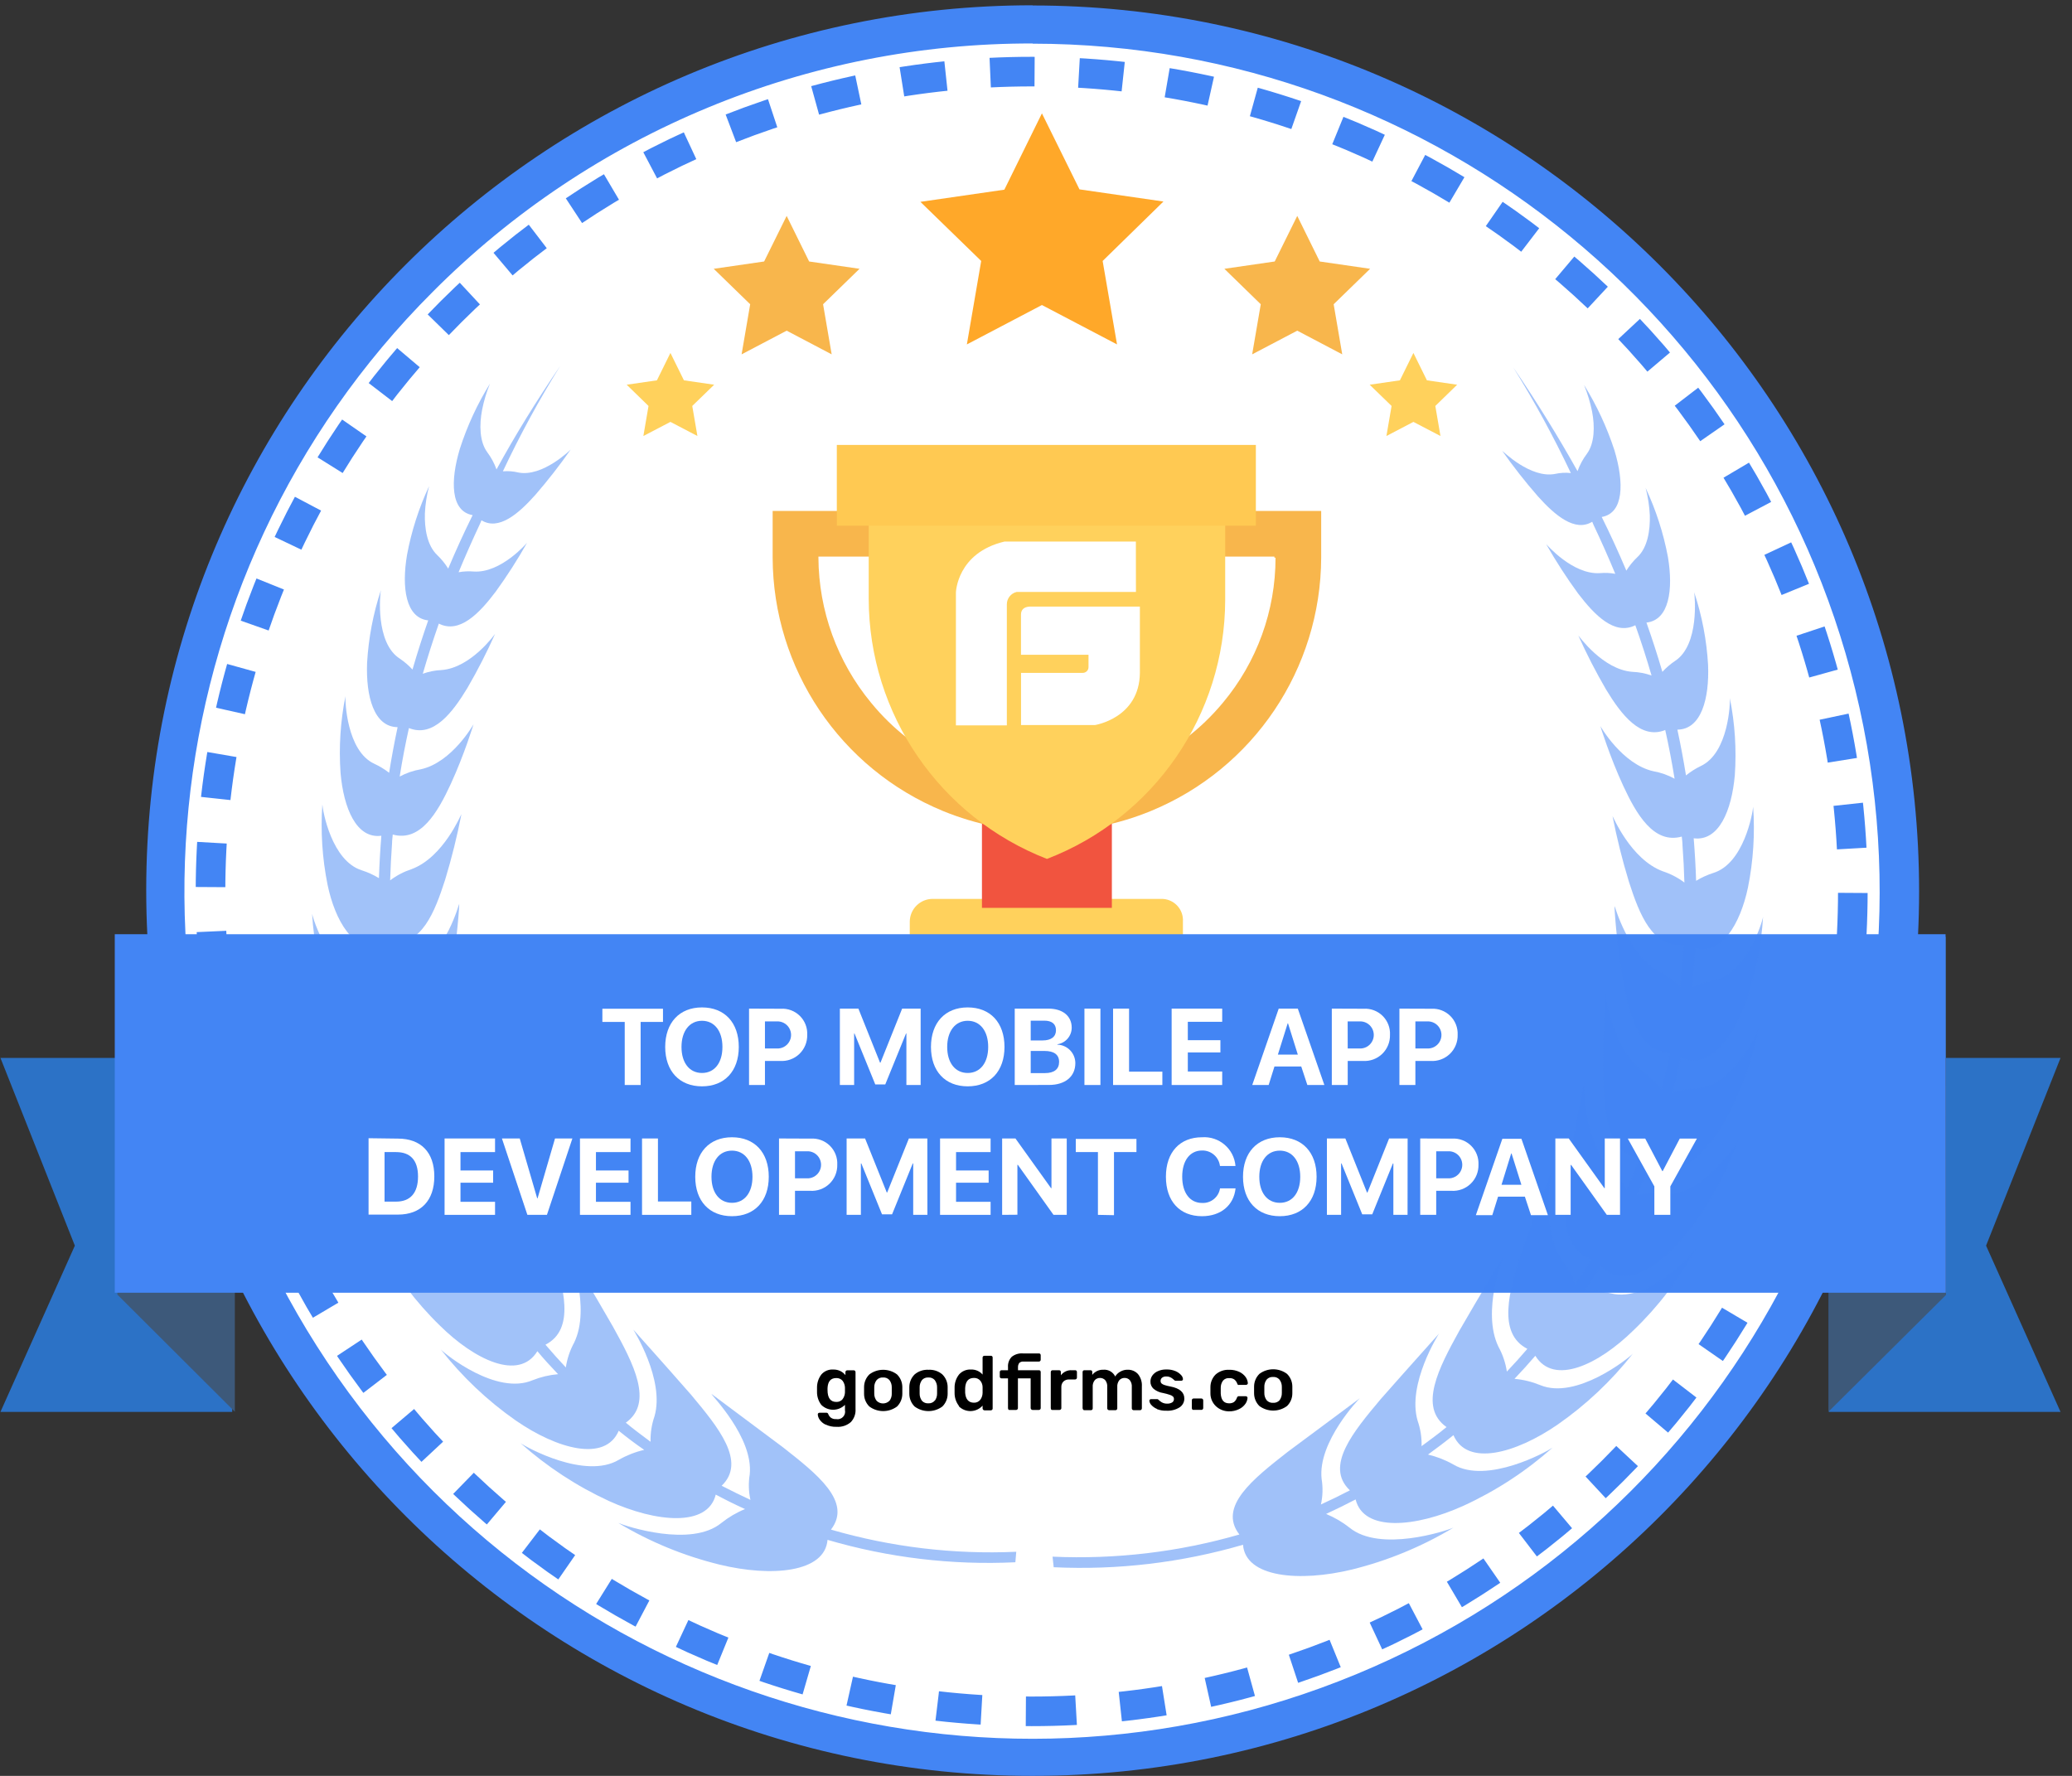 <?xml version="1.0" encoding="UTF-8"?>
<svg width="140px" height="120px" viewBox="0 0 140 120" version="1.1" xmlns="http://www.w3.org/2000/svg" xmlns:xlink="http://www.w3.org/1999/xlink">
    <rect x="0" y="0" width="140" height="120" fill="#333333" stroke="none"/>
    <!-- Generator: Sketch 52.2 (67145) - http://www.bohemiancoding.com/sketch -->
    <title>goodfirms_logo</title>
    <desc>Created with Sketch.</desc>
    <g id="Page-1" stroke="none" stroke-width="1" fill="none" fill-rule="evenodd">
        <g id="Artboard" transform="translate(-501, -391)">
            <g id="goodfirms_logo" transform="translate(501, 391)">
                <ellipse id="Oval" fill="#FFFFFF" cx="69.768" cy="60.176" rx="58.611" ry="58.516"></ellipse>
                <path d="M69.768,2.951 C97.087,2.968 120.59,22.281 125.905,49.079 C131.219,75.876 116.866,102.697 91.621,113.139 C66.375,123.582 37.269,114.739 22.1,92.017 C6.931,69.296 9.924,39.024 29.247,19.712 C39.979,8.936 54.573,2.897 69.781,2.938 L69.768,2.951 Z M69.781,0.357 C36.697,0.357 9.88,27.131 9.88,60.142 C9.88,93.153 36.684,120 69.768,120 C102.852,120 129.669,93.226 129.669,60.215 C129.669,27.204 102.852,0.37 69.768,0.37 L69.781,0.357 Z" id="Shape" fill="#4385F4" fill-rule="nonzero"></path>
                <path d="M69.708,115.639 C100.353,115.639 125.191,90.834 125.191,60.237 C125.191,29.639 100.353,4.839 69.708,4.839 C39.062,4.839 14.224,29.643 14.224,60.237 C14.224,90.83 39.067,115.639 69.708,115.639" id="Path" stroke="#4385F4" stroke-width="2" stroke-dasharray="3"></path>
                <polygon id="Path" fill="#FF7058" points="74.133 60.74 67.338 60.74 68.499 58.271 69.501 55.957 71.974 55.957 72.976 58.271"></polygon>
                <path d="M78.456,60.74 L63.015,60.74 C62.165,60.742 61.476,61.429 61.471,62.28 L61.471,67.29 L79.927,67.29 L79.927,62.28 C79.955,61.875 79.811,61.478 79.531,61.185 C79.251,60.892 78.861,60.73 78.456,60.74" id="Path" fill="#FFD15C"></path>
                <rect id="Rectangle" fill="#F1543F" x="66.348" y="53.729" width="8.778" height="7.617"></rect>
                <path d="M82.783,30.284 L58.697,30.284 C58.187,30.291 57.775,30.703 57.768,31.213 C57.756,31.47 57.848,31.72 58.023,31.908 C58.197,32.097 58.44,32.207 58.697,32.215 L82.783,32.215 C83.291,32.206 83.701,31.795 83.708,31.286 C83.719,31.03 83.628,30.78 83.454,30.592 C83.281,30.404 83.039,30.293 82.783,30.284 Z M52.206,34.525 L52.206,37.686 C52.232,45.191 56.772,51.943 63.712,54.8 C68.213,56.652 73.263,56.652 77.763,54.8 C84.704,51.943 89.243,45.191 89.269,37.686 L89.269,34.525 L52.206,34.525 Z M86.185,37.686 C86.186,41.266 84.928,44.733 82.632,47.48 C79.695,51.021 75.341,53.081 70.74,53.105 C66.132,53.115 61.765,51.049 58.852,47.48 C56.574,44.722 55.319,41.262 55.299,37.686 L55.299,37.609 L86.108,37.609 L86.108,37.686 L86.185,37.686 Z" id="Shape" fill="#F8B64C" fill-rule="nonzero"></path>
                <path d="M82.783,32.215 L82.783,40.538 C82.77,48.299 77.985,55.254 70.74,58.039 C63.49,55.219 58.71,48.243 58.697,40.465 L58.697,32.215 L82.783,32.215 Z" id="Path" fill="#FFD15C"></path>
                <rect id="Rectangle" fill="#FFC952" x="56.542" y="30.065" width="28.314" height="5.458"></rect>
                <path d="M69.677,40.989 C69.677,40.989 68.985,40.92 68.985,41.531 L68.985,44.245 L73.548,44.245 L73.548,45.058 C73.554,45.172 73.51,45.283 73.427,45.361 C73.344,45.439 73.232,45.478 73.118,45.467 L68.989,45.467 L68.989,48.994 L73.978,48.994 C73.978,48.994 76.989,48.533 77.019,45.467 L77.019,40.989 L69.677,40.989 Z M76.748,36.594 L67.871,36.594 C64.658,37.355 64.589,40.034 64.589,40.034 L64.589,49.015 L68.03,49.015 L68.03,40.843 C68.027,40.443 68.3,40.094 68.688,40 L76.753,40 L76.748,36.594 Z" id="Shape" fill="#FFFFFF" fill-rule="nonzero"></path>
                <path d="M98.766,103.153 L98.813,103.123 C98.813,103.123 98.796,103.135 98.766,103.153 Z M118.512,54.146 L118.512,54.103 C118.512,54.103 118.516,54.129 118.512,54.155 L118.512,54.146 Z M68.865,105.187 C64.603,105.379 60.339,104.874 56.241,103.69 C57.708,101.798 55.286,99.914 52.968,98.099 C50.538,96.292 48.103,94.49 48.103,94.482 C48.103,94.473 50.968,97.419 50.684,99.94 C50.59,100.511 50.606,101.095 50.731,101.66 C50.069,101.359 49.416,101.041 48.774,100.705 C50.495,99.08 48.546,96.753 46.692,94.542 C44.731,92.314 42.753,90.125 42.753,90.116 C42.753,90.108 44.929,93.518 44.198,96 C44.004,96.552 43.914,97.135 43.931,97.72 C43.355,97.29 42.791,96.886 42.245,96.43 C44.159,95.08 42.761,92.422 41.385,89.931 C39.927,87.394 38.422,84.938 38.422,84.933 C38.422,84.929 39.888,88.632 38.735,91.002 C38.447,91.523 38.255,92.091 38.168,92.68 C37.69,92.176 37.226,91.665 36.783,91.144 C38.83,90.09 38.03,87.247 37.161,84.555 C36.194,81.819 35.153,79.252 35.166,79.213 C35.11,79.213 35.94,83.062 34.396,85.234 C34.024,85.71 33.733,86.243 33.535,86.813 C33.166,86.239 32.809,85.666 32.465,85.092 C34.649,84.335 34.37,81.415 33.983,78.641 C33.514,75.824 32.929,73.166 32.929,73.135 C32.929,73.105 33.054,77.006 31.17,78.942 C30.738,79.377 30.379,79.88 30.108,80.43 C29.935,80.039 29.768,79.643 29.609,79.247 C29.484,78.942 29.368,78.637 29.252,78.327 C31.449,77.897 31.647,75.153 31.708,72.529 C31.708,69.854 31.548,67.32 31.535,67.295 C31.523,67.269 31.105,70.89 29.028,72.456 C28.544,72.793 28.117,73.206 27.763,73.677 C27.548,72.847 27.333,72.017 27.183,71.178 C29.363,71.123 29.957,68.576 30.383,66.138 C30.809,63.699 30.951,61.299 30.929,61.273 C30.908,61.247 30.043,64.542 27.88,65.716 C27.366,65.972 26.897,66.309 26.49,66.714 C26.383,65.768 26.31,64.826 26.258,63.88 C28.353,64.129 29.243,61.854 29.957,59.639 C30.402,58.178 30.773,56.695 31.067,55.196 C31.037,55.196 29.845,58.12 27.665,58.925 C27.142,59.095 26.65,59.351 26.211,59.682 C26.232,58.822 26.275,58 26.34,57.166 C26.34,56.968 26.37,56.774 26.387,56.576 C28.275,57.101 29.449,55.075 30.348,53.135 C31.247,51.196 31.888,49.118 31.888,49.114 C31.888,49.11 30.426,51.695 28.297,52.163 C27.798,52.252 27.317,52.422 26.873,52.667 C27.048,51.566 27.259,50.469 27.505,49.376 C29.161,50.047 30.473,48.34 31.505,46.637 C32.194,45.458 32.817,44.241 33.372,42.994 C33.372,42.994 31.738,45.299 29.72,45.445 C29.28,45.461 28.845,45.545 28.43,45.695 C28.76,44.548 29.125,43.415 29.527,42.297 C30.933,43.006 32.284,41.604 33.398,40.146 C34.177,39.08 34.895,37.969 35.548,36.822 C35.548,36.822 33.768,38.847 31.91,38.71 C31.565,38.678 31.218,38.694 30.877,38.757 C31.333,37.656 31.822,36.555 32.344,35.454 L32.434,35.239 C33.6,35.953 34.951,34.809 36.108,33.518 C36.964,32.537 37.767,31.512 38.516,30.447 C38.49,30.447 36.606,32.335 34.938,32.004 C34.59,31.927 34.233,31.909 33.88,31.948 C35.031,29.494 36.324,27.109 37.751,24.804 C36.129,27.196 34.705,29.527 33.428,31.828 C33.278,31.41 33.066,31.017 32.8,30.662 C32.258,29.953 32.258,28.817 32.443,27.806 C32.566,27.191 32.748,26.589 32.985,26.009 C32.127,27.392 31.438,28.874 30.933,30.422 C30.275,32.602 30.292,34.671 31.794,34.929 C31.191,36.138 30.641,37.346 30.129,38.555 C29.918,38.217 29.665,37.908 29.376,37.634 C28.688,36.985 28.516,35.824 28.542,34.822 C28.572,34.195 28.667,33.574 28.826,32.968 C28.13,34.451 27.625,36.016 27.32,37.626 C26.951,39.837 27.23,41.897 28.77,42.065 C28.378,43.174 28.022,44.28 27.695,45.394 C27.437,45.115 27.148,44.867 26.834,44.654 C25.178,43.566 25.505,40.267 25.544,40.017 C25.016,41.606 24.701,43.258 24.606,44.929 C24.516,47.209 25.067,49.282 26.675,49.299 C26.675,49.299 26.675,49.299 26.675,49.325 C26.457,50.34 26.265,51.362 26.099,52.391 C25.794,52.145 25.463,51.934 25.11,51.763 C23.204,50.877 23.105,47.437 23.135,47.178 C22.791,48.89 22.678,50.641 22.8,52.383 C23.011,54.761 23.875,56.86 25.578,56.641 C25.501,57.596 25.445,58.551 25.415,59.514 C25.052,59.292 24.663,59.115 24.258,58.985 C22.189,58.353 21.591,54.946 21.561,54.516 C21.433,56.344 21.551,58.182 21.914,59.978 C22.43,62.434 23.729,64.598 25.467,64.056 C25.518,64.916 25.587,65.819 25.682,66.697 C25.252,66.496 24.798,66.351 24.331,66.267 C22.034,65.892 20.933,62.288 20.89,61.94 C21.009,63.892 21.398,65.819 22.047,67.665 C22.955,70.245 24.675,72.366 26.447,71.428 C26.615,72.228 26.804,73.032 27.015,73.828 C26.506,73.662 25.976,73.57 25.441,73.553 C22.938,73.484 21.226,69.682 21.174,69.462 C21.582,71.52 22.284,73.507 23.26,75.363 C24.641,77.983 26.834,80.039 28.559,78.645 C28.826,79.351 29.113,80.05 29.419,80.744 C28.84,80.63 28.247,80.602 27.66,80.662 C24.994,80.955 22.563,77.101 22.533,76.955 C23.288,79.076 24.353,81.074 25.695,82.882 C27.6,85.462 30.292,87.325 31.854,85.51 C32.204,86.1 32.565,86.674 32.938,87.23 C32.345,87.196 31.751,87.25 31.174,87.389 C28.512,88.065 25.402,84.426 25.454,84.378 C26.544,86.422 27.947,88.283 29.613,89.892 C31.961,92.198 34.985,93.656 36.245,91.613 C36.675,92.142 37.166,92.658 37.652,93.17 C37.05,93.225 36.46,93.37 35.901,93.6 C33.475,94.624 29.974,91.819 29.677,91.488 C31.127,93.33 32.842,94.946 34.766,96.284 C37.6,98.232 40.873,99.131 41.794,96.989 C42.353,97.441 42.929,97.875 43.514,98.301 C42.911,98.442 42.332,98.67 41.794,98.976 C39.523,100.323 35.505,98.116 35.101,97.837 C36.903,99.437 38.932,100.76 41.123,101.763 C44.353,103.226 47.862,103.544 48.404,101.333 C49.058,101.673 49.72,102.004 50.4,102.314 C49.822,102.549 49.281,102.865 48.791,103.252 C46.731,104.938 42.271,103.475 41.768,103.252 C43.894,104.52 46.198,105.465 48.602,106.056 C52.159,106.916 55.798,106.598 55.97,104.383 C60.12,105.593 64.443,106.106 68.761,105.901 L68.865,105.187 Z" id="Shape"></path>
                <path d="M41.781,102.899 L41.733,102.869 C41.733,102.869 41.751,102.882 41.781,102.899 Z M21.781,54.331 C21.781,54.301 21.781,54.284 21.781,54.288 C21.781,54.292 21.776,54.31 21.781,54.335 L21.781,54.331 Z" id="Shape" fill="#4385F4" fill-rule="nonzero" opacity="0.5"></path>
                <g id="Group" opacity="0.5" transform="translate(21.075, 24.516)" fill="#4385F4">
                    <path d="M47.591,80.34 C43.364,80.53 39.134,80.024 35.071,78.843 C36.525,76.959 34.125,75.084 31.824,73.277 L27.002,69.677 C26.946,69.72 29.841,72.602 29.583,75.114 C29.489,75.685 29.505,76.269 29.63,76.834 C28.972,76.529 28.34,76.215 27.686,75.88 C29.376,74.258 27.462,71.935 25.622,69.733 C23.677,67.51 21.716,65.329 21.712,65.325 C21.708,65.32 23.862,68.714 23.148,71.187 C22.956,71.74 22.866,72.323 22.882,72.908 C22.31,72.477 21.751,72.073 21.209,71.617 C23.11,70.275 21.725,67.626 20.348,65.14 C18.903,62.615 17.411,60.163 17.411,60.159 C17.411,60.155 18.865,63.845 17.72,66.206 C17.435,66.728 17.244,67.296 17.157,67.884 C16.684,67.379 16.225,66.867 15.781,66.348 C17.815,65.303 17.024,62.477 16.159,59.785 C15.2,57.054 14.168,54.495 14.176,54.456 C14.185,54.417 14.946,58.292 13.415,60.477 C13.043,60.952 12.752,61.486 12.555,62.056 C12.188,61.482 11.835,60.909 11.497,60.335 C13.647,59.578 13.385,56.671 13.002,53.918 C12.533,51.105 11.957,48.456 11.957,48.426 C11.957,48.396 12.082,52.297 10.211,54.215 C9.773,54.633 9.404,55.118 9.118,55.652 C8.951,55.26 8.783,54.869 8.624,54.473 C8.503,54.168 8.383,53.862 8.271,53.553 C10.452,53.148 10.645,50.391 10.705,47.776 C10.705,45.105 10.551,42.581 10.538,42.555 C10.525,42.529 10.108,46.138 8.047,47.716 C7.568,48.051 7.145,48.46 6.796,48.929 C6.581,48.103 6.366,47.277 6.219,46.443 C8.37,46.383 8.968,43.862 9.394,41.415 C9.819,38.968 9.974,36.559 9.953,36.559 C9.931,36.559 9.092,39.815 6.942,40.985 C6.432,41.24 5.967,41.578 5.566,41.983 C5.462,41.042 5.386,40.1 5.338,39.157 C7.411,39.406 8.292,37.135 9.002,34.929 C9.444,33.472 9.811,31.993 10.103,30.499 C10.077,30.499 8.895,33.415 6.731,34.215 C6.211,34.386 5.722,34.641 5.286,34.972 C5.312,34.133 5.355,33.295 5.415,32.465 C5.415,32.267 5.449,32.069 5.462,31.875 C7.333,32.396 8.499,30.378 9.394,28.434 C10.288,26.49 10.92,24.43 10.92,24.426 C10.92,24.422 9.471,27.006 7.355,27.467 C6.857,27.552 6.376,27.718 5.931,27.957 C6.103,26.86 6.314,25.768 6.555,24.68 C8.198,25.346 9.497,23.647 10.52,21.948 C11.203,20.771 11.824,19.557 12.378,18.314 C12.378,18.314 10.753,20.615 8.753,20.761 C8.322,20.779 7.897,20.863 7.492,21.011 C7.819,19.881 8.181,18.751 8.576,17.622 C9.97,18.331 11.312,16.929 12.413,15.471 C13.184,14.408 13.893,13.303 14.538,12.159 C14.538,12.159 12.783,14.224 10.933,14.103 C10.592,14.074 10.247,14.09 9.91,14.151 C10.366,13.055 10.852,11.957 11.368,10.856 L11.458,10.641 C12.615,11.355 13.953,10.211 15.101,8.92 C15.949,7.942 16.746,6.919 17.488,5.858 C17.488,5.858 15.596,7.742 13.94,7.411 C13.601,7.328 13.251,7.302 12.903,7.333 C14.053,4.887 15.346,2.51 16.774,0.215 C15.161,2.581 13.729,4.903 12.473,7.204 C12.325,6.788 12.114,6.397 11.849,6.043 C11.32,5.329 11.308,4.176 11.497,3.191 C11.616,2.579 11.796,1.979 12.034,1.402 C11.18,2.779 10.497,4.255 10,5.798 C9.342,7.974 9.363,10.034 10.86,10.292 C10.262,11.497 9.716,12.705 9.209,13.905 C9,13.57 8.75,13.262 8.465,12.989 C7.781,12.34 7.604,11.187 7.634,10.185 C7.662,9.56 7.757,8.94 7.918,8.335 C7.226,9.814 6.725,11.375 6.426,12.981 C6.056,15.183 6.331,17.239 7.858,17.406 C7.471,18.513 7.117,19.62 6.796,20.727 C6.539,20.447 6.251,20.199 5.935,19.987 C4.275,18.925 4.602,15.613 4.662,15.363 C4.14,16.949 3.826,18.596 3.729,20.262 C3.639,22.533 4.189,24.602 5.785,24.619 C5.785,24.619 5.785,24.619 5.785,24.645 C5.57,25.657 5.381,26.677 5.217,27.703 C4.911,27.463 4.577,27.26 4.224,27.097 C2.335,26.237 2.237,22.796 2.267,22.525 C1.925,24.231 1.814,25.976 1.935,27.712 C2.142,30.086 3.002,32.181 4.692,31.957 C4.615,32.912 4.561,33.867 4.529,34.822 C4.168,34.602 3.783,34.426 3.381,34.297 C1.329,33.665 0.735,30.271 0.705,29.845 C0.581,31.661 0.699,33.485 1.058,35.269 C1.566,37.72 2.856,39.88 4.581,39.338 C4.627,40.215 4.698,41.092 4.796,41.97 C4.37,41.767 3.918,41.623 3.454,41.54 C1.178,41.166 0.082,37.57 0.013,37.239 C0.132,39.185 0.518,41.105 1.161,42.946 C2.065,45.497 3.768,47.634 5.527,46.697 C5.695,47.497 5.88,48.297 6.09,49.092 C5.586,48.927 5.06,48.834 4.529,48.817 C2.043,48.748 0.348,44.972 0.292,44.74 C0.702,46.789 1.4,48.77 2.366,50.624 C3.738,53.234 5.91,55.282 7.622,53.892 C7.888,54.598 8.175,55.296 8.482,55.987 C7.907,55.872 7.318,55.845 6.735,55.905 C4.09,56.198 1.682,52.353 1.656,52.211 C2.403,54.323 3.458,56.313 4.787,58.116 C6.68,60.697 9.351,62.551 10.899,60.74 C11.243,61.313 11.601,61.887 11.974,62.46 C11.386,62.427 10.796,62.48 10.224,62.619 C7.587,63.29 4.499,59.665 4.551,59.609 C5.629,61.63 7.014,63.471 8.658,65.067 C10.989,67.368 13.987,68.822 15.234,66.787 C15.665,67.312 16.151,67.832 16.632,68.34 C16.042,68.391 15.462,68.529 14.912,68.748 C12.473,69.789 9.032,67.011 8.705,66.667 C10.145,68.507 11.85,70.123 13.763,71.462 C16.572,73.406 19.819,74.301 20.731,72.163 C21.285,72.616 21.858,73.047 22.452,73.454 C21.848,73.594 21.269,73.822 20.731,74.129 C18.477,75.471 14.495,73.29 14.09,72.994 C15.878,74.586 17.891,75.904 20.065,76.908 C23.269,78.366 26.748,78.684 27.286,76.477 C27.931,76.822 28.576,77.144 29.265,77.454 C28.691,77.689 28.154,78.005 27.669,78.391 C25.626,80.073 21.217,78.615 20.701,78.391 C22.822,79.666 25.123,80.614 27.527,81.204 C31.049,82.065 34.662,81.746 34.839,79.535 C38.956,80.742 43.246,81.254 47.531,81.049 L47.591,80.34 Z" id="Path"></path>
                </g>
                <path d="M71.695,104.856 C75.922,105.046 80.152,104.54 84.215,103.359 C82.761,101.475 85.166,99.6 87.462,97.794 L92.288,94.194 C92.34,94.237 89.445,97.118 89.708,99.63 C89.801,100.201 89.785,100.785 89.66,101.351 C90.318,101.045 90.951,100.731 91.604,100.396 C89.914,98.774 91.828,96.452 93.669,94.249 C95.613,92.026 97.578,89.845 97.578,89.841 C97.578,89.837 95.428,93.23 96.142,95.703 C96.336,96.255 96.427,96.839 96.409,97.424 C96.981,96.994 97.54,96.589 98.082,96.133 C96.181,94.791 97.566,92.142 98.92,89.656 C100.366,87.131 101.858,84.68 101.862,84.675 C101.867,84.671 100.404,88.361 101.548,90.723 C101.834,91.244 102.024,91.812 102.112,92.4 C102.585,91.895 103.044,91.384 103.488,90.865 C101.454,89.819 102.245,86.994 103.11,84.301 C104.069,81.57 105.101,79.011 105.092,78.972 C105.084,78.933 104.323,82.809 105.854,84.994 C106.22,85.469 106.504,86.002 106.692,86.572 C107.062,85.999 107.416,85.425 107.755,84.852 C105.604,84.095 105.867,81.187 106.249,78.434 C106.718,75.622 107.295,72.972 107.295,72.942 C107.295,72.912 107.17,76.813 109.041,78.731 C109.479,79.149 109.847,79.634 110.133,80.168 C110.305,79.776 110.469,79.385 110.628,78.989 C110.748,78.684 110.869,78.378 110.981,78.069 C108.8,77.665 108.606,74.908 108.546,72.292 C108.546,69.622 108.701,67.097 108.714,67.071 C108.727,67.045 109.144,70.654 111.204,72.232 C111.684,72.567 112.106,72.976 112.456,73.445 C112.671,72.619 112.865,71.794 113.032,70.959 C110.882,70.899 110.284,68.378 109.858,65.931 C109.497,63.462 109.295,61.11 109.316,61.084 C109.338,61.058 110.198,64.34 112.327,65.51 C112.838,65.766 113.304,66.103 113.708,66.508 C113.806,65.566 113.884,64.624 113.931,63.682 C111.858,63.931 110.976,61.66 110.267,59.454 C109.822,57.997 109.455,56.519 109.166,55.024 C109.191,55.024 110.378,57.94 112.538,58.74 C113.058,58.91 113.546,59.166 113.983,59.497 C113.957,58.658 113.914,57.819 113.854,56.989 C113.854,56.791 113.824,56.594 113.806,56.4 C111.935,56.92 110.77,54.903 109.875,52.959 C108.981,51.015 108.353,48.955 108.348,48.951 C108.344,48.946 109.798,51.531 111.914,51.991 C112.407,52.081 112.881,52.25 113.32,52.49 C113.148,51.394 112.938,50.301 112.697,49.213 C111.054,49.88 109.755,48.181 108.731,46.482 C108.047,45.305 107.428,44.092 106.877,42.847 C106.877,42.847 108.499,45.148 110.499,45.295 C110.929,45.312 111.354,45.396 111.759,45.544 C111.432,44.414 111.071,43.285 110.675,42.155 C109.282,42.865 107.94,41.462 106.839,40.004 C106.068,38.942 105.359,37.836 104.714,36.692 C104.714,36.692 106.469,38.757 108.318,38.637 C108.66,38.608 109.004,38.623 109.342,38.684 C108.886,37.589 108.4,36.49 107.884,35.389 L107.794,35.174 C106.637,35.888 105.299,34.744 104.151,33.454 C103.302,32.475 102.506,31.453 101.763,30.391 C101.763,30.391 103.656,32.275 105.312,31.944 C105.656,31.867 106.011,31.848 106.361,31.888 C105.211,29.442 103.919,27.065 102.49,24.77 C104.103,27.135 105.535,29.458 106.791,31.759 C106.937,31.342 107.145,30.951 107.411,30.598 C107.94,29.884 107.953,28.731 107.763,27.746 C107.644,27.133 107.464,26.534 107.226,25.957 C108.082,27.333 108.765,28.809 109.26,30.353 C109.918,32.529 109.897,34.589 108.4,34.847 C108.998,36.052 109.544,37.26 110.052,38.46 C110.26,38.125 110.51,37.817 110.796,37.544 C111.484,36.895 111.656,35.742 111.626,34.74 C111.598,34.115 111.503,33.495 111.342,32.89 C112.034,34.369 112.535,35.93 112.834,37.535 C113.204,39.738 112.929,41.794 111.402,41.961 C111.789,43.068 112.143,44.175 112.465,45.282 C112.721,45.002 113.01,44.754 113.325,44.542 C114.968,43.458 114.641,40.168 114.581,39.918 C115.103,41.504 115.417,43.151 115.514,44.817 C115.604,47.088 115.054,49.157 113.458,49.174 C113.458,49.174 113.458,49.174 113.458,49.2 C113.673,50.212 113.862,51.232 114.026,52.258 C114.329,52.011 114.659,51.801 115.011,51.63 C116.899,50.77 116.998,47.329 116.968,47.058 C117.309,48.765 117.421,50.509 117.299,52.245 C117.092,54.619 116.232,56.714 114.542,56.49 C114.619,57.445 114.675,58.4 114.71,59.355 C115.069,59.136 115.453,58.959 115.854,58.83 C117.905,58.198 118.495,54.804 118.529,54.378 C118.655,56.2 118.536,58.03 118.176,59.819 C117.669,62.271 116.378,64.43 114.654,63.888 C114.605,64.766 114.533,65.643 114.439,66.52 C114.865,66.318 115.316,66.173 115.781,66.09 C118.056,65.716 119.153,62.12 119.222,61.789 C119.103,63.735 118.716,65.656 118.073,67.497 C117.17,70.047 115.467,72.185 113.708,71.247 C113.54,72.047 113.355,72.847 113.144,73.643 C113.649,73.478 114.175,73.385 114.705,73.368 C117.191,73.299 118.886,69.523 118.942,69.29 C118.533,71.34 117.835,73.321 116.869,75.174 C115.497,77.785 113.325,79.832 111.613,78.443 C111.346,79.148 111.059,79.847 110.753,80.538 C111.327,80.423 111.916,80.395 112.499,80.456 C115.144,80.748 117.553,76.903 117.578,76.761 C116.832,78.873 115.776,80.863 114.447,82.667 C112.555,85.247 109.884,87.101 108.335,85.29 C107.991,85.864 107.633,86.437 107.26,87.011 C107.848,86.977 108.438,87.031 109.011,87.17 C111.647,87.841 114.735,84.215 114.684,84.159 C113.606,86.18 112.22,88.022 110.576,89.617 C108.245,91.918 105.247,93.372 104,91.338 C103.57,91.862 103.084,92.383 102.602,92.89 C103.193,92.941 103.772,93.079 104.323,93.299 C106.727,94.292 110.198,91.514 110.512,91.183 C109.074,93.017 107.372,94.629 105.462,95.966 C102.654,97.91 99.406,98.804 98.495,96.667 C97.941,97.12 97.368,97.55 96.774,97.957 C97.37,98.099 97.942,98.327 98.473,98.632 C100.727,99.974 104.71,97.794 105.114,97.497 C103.326,99.089 101.313,100.408 99.14,101.411 C95.935,102.869 92.456,103.187 91.918,100.981 C91.273,101.325 90.628,101.647 89.94,101.957 C90.513,102.192 91.051,102.508 91.535,102.895 C93.578,104.576 97.987,103.118 98.503,102.895 C96.39,104.17 94.098,105.121 91.703,105.716 C88.181,106.576 84.572,106.258 84.391,104.047 C80.274,105.254 75.984,105.765 71.699,105.561 L71.609,104.852 L71.695,104.856 Z" id="Path"></path>
                <path d="M86.452,94.624 C86.56,94.479 86.617,94.301 86.611,94.12 C86.611,94.086 86.611,94.022 86.611,93.923 C86.611,93.824 86.611,93.755 86.611,93.72 C86.616,93.539 86.559,93.361 86.447,93.217 C86.339,93.095 86.18,93.031 86.017,93.045 C85.855,93.033 85.696,93.096 85.587,93.217 C85.477,93.361 85.421,93.539 85.428,93.72 L85.428,93.923 L85.428,94.12 C85.422,94.302 85.48,94.48 85.591,94.624 C85.702,94.742 85.86,94.804 86.022,94.791 C86.183,94.804 86.341,94.742 86.452,94.624 Z M85.092,95.006 C84.863,94.779 84.735,94.469 84.735,94.146 L84.735,93.695 C84.735,93.371 84.865,93.061 85.097,92.834 C85.649,92.422 86.407,92.422 86.959,92.834 C87.191,93.061 87.321,93.371 87.32,93.695 C87.32,93.733 87.32,93.811 87.32,93.923 C87.32,94.034 87.32,94.108 87.32,94.146 C87.323,94.47 87.194,94.78 86.963,95.006 C86.408,95.419 85.648,95.419 85.092,95.006 Z M82.142,95.006 C81.911,94.78 81.782,94.47 81.785,94.146 L81.785,93.94 L81.785,93.733 C81.783,93.41 81.912,93.1 82.142,92.873 C82.393,92.656 82.718,92.543 83.049,92.559 C83.287,92.552 83.522,92.601 83.738,92.701 C83.909,92.78 84.057,92.902 84.168,93.054 C84.251,93.172 84.301,93.31 84.314,93.454 C84.317,93.488 84.305,93.521 84.28,93.544 C84.255,93.566 84.223,93.578 84.189,93.578 L83.733,93.578 C83.705,93.587 83.675,93.587 83.647,93.578 C83.624,93.554 83.607,93.524 83.596,93.492 C83.558,93.38 83.487,93.281 83.394,93.209 C83.298,93.147 83.185,93.117 83.071,93.123 C82.91,93.104 82.749,93.165 82.641,93.286 C82.531,93.432 82.475,93.611 82.482,93.794 L82.482,94.155 C82.505,94.602 82.694,94.826 83.049,94.826 C83.165,94.83 83.278,94.8 83.376,94.74 C83.469,94.665 83.538,94.565 83.574,94.452 C83.585,94.421 83.602,94.393 83.626,94.37 C83.65,94.351 83.681,94.341 83.712,94.344 L84.168,94.344 C84.201,94.344 84.233,94.356 84.258,94.378 C84.283,94.401 84.296,94.435 84.292,94.469 C84.279,94.608 84.231,94.741 84.151,94.856 C84.042,95.012 83.893,95.137 83.72,95.217 C83.504,95.323 83.265,95.375 83.024,95.368 C82.699,95.364 82.387,95.238 82.151,95.015 L82.142,95.006 Z M80.563,95.234 C80.541,95.211 80.529,95.181 80.529,95.148 L80.529,94.624 C80.526,94.59 80.539,94.557 80.563,94.533 C80.587,94.509 80.62,94.496 80.654,94.499 L81.174,94.499 C81.206,94.498 81.237,94.511 81.26,94.533 C81.285,94.557 81.299,94.59 81.299,94.624 L81.299,95.144 C81.299,95.176 81.287,95.207 81.265,95.23 C81.242,95.256 81.209,95.271 81.174,95.269 L80.654,95.269 C80.617,95.276 80.579,95.267 80.551,95.243 L80.563,95.234 Z M78.176,95.204 C78.026,95.144 77.892,95.05 77.785,94.929 C77.715,94.855 77.671,94.76 77.66,94.658 C77.658,94.628 77.669,94.598 77.69,94.576 C77.712,94.555 77.742,94.543 77.772,94.542 L78.202,94.542 C78.232,94.544 78.259,94.56 78.275,94.585 L78.391,94.684 C78.521,94.793 78.686,94.852 78.856,94.847 C78.973,94.852 79.089,94.826 79.191,94.77 C79.273,94.722 79.323,94.633 79.32,94.538 C79.323,94.476 79.301,94.416 79.26,94.37 C79.2,94.315 79.128,94.275 79.049,94.254 C78.899,94.203 78.745,94.161 78.589,94.129 C78.353,94.094 78.13,93.996 77.944,93.845 C77.802,93.718 77.724,93.533 77.733,93.342 C77.735,93.202 77.778,93.066 77.858,92.951 C77.953,92.82 78.08,92.718 78.228,92.654 C78.412,92.572 78.612,92.532 78.813,92.538 C79.019,92.532 79.224,92.568 79.415,92.645 C79.562,92.705 79.694,92.796 79.802,92.912 C79.876,92.986 79.921,93.083 79.931,93.187 C79.932,93.216 79.922,93.244 79.901,93.265 C79.88,93.287 79.85,93.3 79.819,93.299 L79.432,93.299 C79.399,93.301 79.367,93.287 79.346,93.26 C79.305,93.23 79.267,93.197 79.23,93.161 C79.175,93.117 79.114,93.081 79.049,93.054 C78.975,93.022 78.894,93.008 78.813,93.011 C78.709,93.002 78.605,93.031 78.52,93.092 C78.453,93.145 78.415,93.227 78.417,93.312 C78.414,93.367 78.431,93.422 78.465,93.467 C78.521,93.519 78.589,93.559 78.662,93.583 C78.803,93.629 78.947,93.665 79.092,93.69 C79.712,93.811 80.022,94.082 80.022,94.503 C80.024,94.742 79.904,94.966 79.703,95.097 C79.439,95.263 79.129,95.342 78.817,95.325 C78.594,95.334 78.371,95.295 78.163,95.213 L78.176,95.204 Z M73.183,95.234 C73.16,95.211 73.148,95.181 73.148,95.148 L73.148,92.71 C73.149,92.676 73.161,92.644 73.183,92.619 C73.208,92.599 73.24,92.588 73.273,92.589 L73.677,92.589 C73.71,92.586 73.743,92.597 73.768,92.619 C73.791,92.643 73.804,92.676 73.802,92.71 L73.802,92.903 C73.981,92.674 74.26,92.544 74.551,92.555 C74.886,92.527 75.204,92.708 75.351,93.011 C75.437,92.871 75.559,92.757 75.703,92.68 C75.853,92.595 76.022,92.552 76.194,92.555 C76.455,92.547 76.708,92.652 76.886,92.843 C77.078,93.079 77.173,93.379 77.153,93.682 L77.153,95.166 C77.153,95.198 77.141,95.229 77.118,95.252 C77.096,95.278 77.062,95.292 77.028,95.29 L76.598,95.29 C76.564,95.29 76.531,95.276 76.508,95.252 C76.485,95.229 76.473,95.198 76.473,95.166 L76.473,93.725 C76.488,93.557 76.439,93.389 76.335,93.256 C76.244,93.157 76.113,93.104 75.978,93.11 C75.848,93.109 75.724,93.162 75.634,93.256 C75.529,93.388 75.478,93.556 75.492,93.725 L75.492,95.166 C75.493,95.198 75.481,95.229 75.458,95.252 C75.436,95.278 75.402,95.292 75.368,95.29 L74.938,95.29 C74.871,95.286 74.817,95.233 74.813,95.166 L74.813,93.725 C74.829,93.557 74.78,93.389 74.675,93.256 C74.582,93.16 74.452,93.107 74.318,93.11 C74.188,93.109 74.064,93.162 73.974,93.256 C73.868,93.388 73.817,93.556 73.832,93.725 L73.832,95.166 C73.834,95.197 73.823,95.228 73.802,95.252 C73.779,95.276 73.746,95.29 73.712,95.29 L73.282,95.29 C73.239,95.295 73.196,95.277 73.17,95.243 L73.183,95.234 Z M71.032,95.234 C71.01,95.211 70.997,95.181 70.998,95.148 L70.998,92.718 C70.997,92.684 71.01,92.65 71.032,92.624 C71.056,92.6 71.089,92.588 71.123,92.589 L71.553,92.589 C71.588,92.587 71.622,92.599 71.647,92.624 C71.67,92.65 71.682,92.684 71.682,92.718 L71.682,92.929 C71.857,92.698 72.136,92.57 72.426,92.589 L72.641,92.589 C72.674,92.586 72.706,92.597 72.731,92.619 C72.755,92.643 72.767,92.676 72.766,92.71 L72.766,93.088 C72.768,93.121 72.756,93.153 72.731,93.174 C72.709,93.2 72.675,93.215 72.641,93.213 L72.237,93.213 C72.096,93.205 71.957,93.255 71.854,93.351 C71.755,93.453 71.704,93.592 71.712,93.733 L71.712,95.148 C71.715,95.181 71.702,95.213 71.677,95.234 C71.656,95.259 71.624,95.273 71.591,95.273 L71.097,95.273 C71.064,95.275 71.031,95.265 71.006,95.243 L71.032,95.234 Z M68.142,95.234 C68.119,95.211 68.107,95.181 68.108,95.148 L68.108,93.14 L67.677,93.14 C67.644,93.142 67.61,93.13 67.586,93.106 C67.562,93.082 67.55,93.049 67.553,93.015 L67.553,92.71 C67.553,92.678 67.565,92.647 67.587,92.624 C67.611,92.6 67.644,92.588 67.677,92.589 L68.108,92.589 L68.108,92.383 C68.088,92.124 68.18,91.868 68.361,91.682 C68.577,91.512 68.849,91.431 69.123,91.454 L70.194,91.454 C70.227,91.451 70.259,91.462 70.284,91.484 C70.306,91.509 70.318,91.541 70.318,91.574 L70.318,91.88 C70.318,91.914 70.304,91.946 70.28,91.97 C70.257,91.992 70.226,92.005 70.194,92.004 L69.148,92.004 C69.044,91.994 68.94,92.031 68.865,92.103 C68.804,92.193 68.776,92.301 68.783,92.409 L68.783,92.589 L70.194,92.589 C70.227,92.586 70.259,92.597 70.284,92.619 C70.306,92.644 70.318,92.676 70.318,92.71 L70.318,95.148 C70.319,95.181 70.306,95.211 70.284,95.234 C70.261,95.261 70.228,95.275 70.194,95.273 L69.763,95.273 C69.696,95.269 69.643,95.215 69.639,95.148 L69.639,93.14 L68.778,93.14 L68.778,95.148 C68.781,95.181 68.769,95.213 68.744,95.234 C68.722,95.261 68.688,95.275 68.654,95.273 L68.224,95.273 C68.185,95.281 68.145,95.269 68.116,95.243 L68.142,95.234 Z M66.237,94.585 C66.335,94.45 66.389,94.288 66.391,94.12 C66.391,94.077 66.391,94.013 66.391,93.923 C66.391,93.832 66.391,93.763 66.391,93.72 C66.388,93.563 66.332,93.412 66.232,93.29 C66.124,93.167 65.966,93.101 65.802,93.11 C65.437,93.11 65.239,93.338 65.213,93.794 L65.213,94.103 C65.239,94.533 65.437,94.783 65.802,94.783 C65.971,94.792 66.133,94.718 66.237,94.585 Z M64.804,95.015 C64.604,94.762 64.496,94.448 64.499,94.125 L64.499,93.763 C64.496,93.443 64.602,93.13 64.8,92.877 C65.002,92.648 65.299,92.524 65.604,92.542 C65.905,92.529 66.195,92.654 66.391,92.882 L66.391,91.733 C66.391,91.699 66.405,91.667 66.43,91.643 C66.453,91.622 66.485,91.611 66.516,91.613 L66.946,91.613 C66.979,91.61 67.012,91.621 67.037,91.643 C67.06,91.667 67.073,91.7 67.071,91.733 L67.071,95.174 C67.074,95.207 67.061,95.239 67.037,95.26 C67.014,95.286 66.981,95.301 66.946,95.299 L66.516,95.299 C66.449,95.295 66.396,95.241 66.391,95.174 L66.391,94.981 C66.187,95.209 65.897,95.343 65.59,95.35 C65.284,95.356 64.988,95.235 64.774,95.015 L64.804,95.015 Z M63.157,94.658 C63.266,94.513 63.322,94.336 63.316,94.155 C63.316,94.12 63.316,94.056 63.316,93.957 C63.316,93.858 63.316,93.789 63.316,93.755 C63.321,93.574 63.265,93.397 63.157,93.252 C63.048,93.13 62.889,93.066 62.727,93.08 C62.565,93.068 62.406,93.131 62.297,93.252 C62.189,93.397 62.133,93.574 62.138,93.755 L62.138,94.155 C62.132,94.336 62.188,94.513 62.297,94.658 C62.408,94.776 62.566,94.837 62.727,94.826 C62.9,94.837 63.068,94.762 63.174,94.624 L63.157,94.658 Z M61.798,95.041 C61.569,94.813 61.44,94.504 61.441,94.181 L61.441,93.729 C61.44,93.405 61.571,93.095 61.802,92.869 C62.064,92.649 62.399,92.539 62.74,92.559 C63.078,92.539 63.411,92.65 63.669,92.869 C63.9,93.095 64.031,93.405 64.03,93.729 C64.03,93.768 64.03,93.845 64.03,93.957 C64.03,94.069 64.03,94.142 64.03,94.181 C64.031,94.504 63.902,94.813 63.673,95.041 C63.116,95.454 62.355,95.454 61.798,95.041 Z M60.099,94.658 C60.208,94.514 60.263,94.336 60.254,94.155 C60.258,94.089 60.258,94.023 60.254,93.957 C60.258,93.89 60.258,93.822 60.254,93.755 C60.261,93.574 60.204,93.396 60.095,93.252 C59.986,93.13 59.827,93.066 59.665,93.08 C59.502,93.067 59.343,93.131 59.234,93.252 C59.123,93.395 59.065,93.573 59.071,93.755 L59.071,94.155 C59.065,94.337 59.123,94.515 59.234,94.658 C59.473,94.892 59.856,94.892 60.095,94.658 L60.099,94.658 Z M58.74,95.041 C58.509,94.814 58.38,94.504 58.383,94.181 L58.383,93.729 C58.382,93.405 58.513,93.095 58.744,92.869 C59.296,92.457 60.054,92.457 60.606,92.869 C60.838,93.095 60.968,93.405 60.968,93.729 C60.968,93.768 60.968,93.845 60.968,93.957 C60.968,94.069 60.968,94.142 60.968,94.181 C60.968,94.504 60.84,94.813 60.611,95.041 C60.055,95.453 59.295,95.453 58.74,95.041 Z M56.933,94.542 C57.03,94.411 57.086,94.253 57.092,94.09 C57.096,94.034 57.096,93.978 57.092,93.923 C57.096,93.868 57.096,93.814 57.092,93.759 C57.086,93.595 57.03,93.436 56.933,93.303 C56.827,93.178 56.668,93.11 56.503,93.118 C56.129,93.118 55.935,93.346 55.914,93.802 L55.914,93.923 C55.914,94.46 56.112,94.731 56.508,94.731 C56.68,94.74 56.846,94.663 56.951,94.525 L56.933,94.542 Z M55.776,96.262 C55.612,96.185 55.473,96.065 55.372,95.914 C55.304,95.814 55.264,95.699 55.256,95.578 C55.254,95.546 55.267,95.515 55.29,95.492 C55.314,95.472 55.345,95.461 55.376,95.462 L55.837,95.462 C55.865,95.46 55.894,95.468 55.918,95.484 C55.944,95.506 55.962,95.537 55.97,95.57 C56.008,95.659 56.067,95.737 56.142,95.798 C56.245,95.869 56.37,95.903 56.495,95.892 C56.664,95.925 56.838,95.871 56.958,95.748 C57.078,95.625 57.129,95.45 57.092,95.282 L57.092,94.929 C56.65,95.369 55.935,95.369 55.492,94.929 C55.299,94.675 55.198,94.362 55.204,94.043 L55.204,93.901 L55.204,93.763 C55.201,93.444 55.304,93.132 55.497,92.877 C55.697,92.646 55.995,92.521 56.301,92.542 C56.468,92.538 56.633,92.573 56.783,92.645 C56.915,92.71 57.032,92.804 57.123,92.92 L57.123,92.723 C57.121,92.687 57.135,92.653 57.161,92.628 C57.185,92.604 57.218,92.592 57.252,92.594 L57.682,92.594 C57.715,92.592 57.748,92.604 57.772,92.628 C57.795,92.654 57.807,92.688 57.806,92.723 L57.806,95.209 C57.829,95.535 57.714,95.857 57.488,96.095 C57.222,96.325 56.875,96.439 56.525,96.413 C56.272,96.423 56.021,96.372 55.794,96.262 L55.776,96.262 Z" id="Shape" fill="#000000" fill-rule="nonzero"></path>
                <path d="M139.226,71.484 L123.566,71.484 L123.566,95.406 L139.226,95.406 L134.194,84.172 L139.226,71.484 Z M0.03,71.484 L15.69,71.484 L15.69,95.406 L0.03,95.406 L5.058,84.172 L0.03,71.484 Z" id="Shape" fill="#2C72C6" fill-rule="nonzero"></path>
                <path d="M131.488,63.273 L123.57,71.445 L123.57,95.368 L131.488,87.501 L131.488,63.273 Z M7.931,63.273 L15.867,71.794 L15.867,95.394 L7.931,87.48 L7.931,63.273 Z" id="Shape" fill="#3D597A" fill-rule="nonzero"></path>
                <polygon id="Path" fill="#4385F4" points="7.755 87.351 131.471 87.351 131.458 63.127 7.755 63.127"></polygon>
                <path d="M71.118,105.187 C75.38,105.379 79.644,104.874 83.742,103.69 C82.275,101.798 84.697,99.914 87.015,98.099 C89.445,96.292 91.88,94.49 91.88,94.482 C91.88,94.473 89.015,97.419 89.299,99.94 C89.393,100.511 89.377,101.095 89.252,101.66 C89.914,101.359 90.566,101.041 91.209,100.705 C89.488,99.08 91.437,96.753 93.29,94.542 C95.252,92.314 97.23,90.125 97.23,90.116 C97.23,90.108 95.054,93.518 95.785,96 C95.978,96.552 96.069,97.135 96.052,97.72 C96.628,97.29 97.191,96.886 97.738,96.43 C95.819,95.08 97.222,92.422 98.598,89.931 C100.056,87.394 101.561,84.938 101.561,84.933 C101.561,84.929 100.095,88.632 101.247,91.002 C101.534,91.524 101.726,92.091 101.815,92.68 C102.292,92.176 102.757,91.665 103.2,91.144 C101.153,90.09 101.953,87.247 102.822,84.555 C103.789,81.819 104.83,79.252 104.817,79.213 C104.873,79.213 104.043,83.062 105.587,85.234 C105.959,85.71 106.249,86.243 106.447,86.813 C106.817,86.239 107.173,85.666 107.514,85.092 C105.329,84.335 105.613,81.415 106,78.641 C106.469,75.824 107.049,73.166 107.049,73.135 C107.049,73.105 106.929,77.006 108.813,78.942 C109.255,79.36 109.626,79.847 109.914,80.383 C110.086,79.991 110.254,79.596 110.413,79.2 C110.538,78.895 110.654,78.589 110.77,78.28 C108.572,77.849 108.374,75.105 108.314,72.482 C108.314,69.806 108.473,67.273 108.486,67.247 C108.499,67.222 108.916,70.843 110.994,72.409 C111.477,72.746 111.904,73.158 112.258,73.63 C112.473,72.8 112.667,71.97 112.839,71.131 C110.658,71.075 110.065,68.529 109.639,66.09 C109.213,63.652 109.071,61.252 109.092,61.226 C109.114,61.2 109.978,64.495 112.142,65.669 C112.656,65.924 113.125,66.261 113.531,66.667 C113.634,65.72 113.712,64.778 113.763,63.832 C111.669,64.082 110.778,61.806 110.065,59.591 C109.619,58.13 109.249,56.647 108.955,55.148 C108.985,55.148 110.176,58.073 112.357,58.877 C112.88,59.048 113.371,59.304 113.811,59.634 C113.785,58.774 113.746,57.953 113.682,57.118 C113.682,56.92 113.652,56.727 113.634,56.529 C111.746,57.054 110.572,55.028 109.673,53.088 C108.774,51.148 108.133,49.071 108.133,49.067 C108.133,49.062 109.596,51.647 111.725,52.116 C112.224,52.205 112.705,52.375 113.148,52.619 C112.968,51.518 112.761,50.422 112.516,49.329 C110.86,50 109.548,48.292 108.516,46.589 C107.829,45.409 107.204,44.193 106.645,42.946 C106.667,42.946 108.284,45.252 110.301,45.398 C110.742,45.414 111.177,45.498 111.591,45.647 C111.259,44.5 110.893,43.368 110.495,42.249 C109.088,42.959 107.738,41.557 106.624,40.099 C105.845,39.032 105.127,37.922 104.473,36.774 C104.495,36.774 106.249,38.847 108.108,38.727 C108.452,38.696 108.799,38.712 109.14,38.774 C108.684,37.673 108.195,36.572 107.673,35.471 L107.583,35.256 C106.417,35.97 105.067,34.826 103.91,33.535 C103.054,32.555 102.25,31.53 101.501,30.465 C101.527,30.465 103.411,32.353 105.08,32.022 C105.427,31.945 105.784,31.926 106.138,31.966 C104.977,29.512 103.678,27.127 102.245,24.822 C103.867,27.2 105.312,29.553 106.589,31.837 C106.739,31.419 106.951,31.026 107.217,30.671 C107.751,29.957 107.763,28.8 107.574,27.811 C107.449,27.196 107.267,26.594 107.032,26.013 C107.89,27.397 108.579,28.878 109.084,30.426 C109.742,32.606 109.725,34.675 108.224,34.933 C108.826,36.142 109.376,37.351 109.888,38.559 C110.099,38.221 110.352,37.912 110.641,37.639 C111.329,36.989 111.501,35.828 111.475,34.826 C111.446,34.2 111.35,33.578 111.191,32.972 C111.887,34.455 112.393,36.02 112.697,37.63 C113.067,39.841 112.787,41.901 111.247,42.069 C111.639,43.178 111.996,44.284 112.323,45.398 C112.579,45.118 112.868,44.87 113.183,44.658 C114.839,43.57 114.512,40.271 114.473,40.022 C115.001,41.61 115.316,43.262 115.411,44.933 C115.501,47.213 114.951,49.286 113.342,49.303 C113.342,49.303 113.342,49.303 113.342,49.329 C113.56,50.344 113.752,51.366 113.918,52.396 C114.223,52.149 114.555,51.938 114.908,51.768 C116.813,50.882 116.912,47.441 116.882,47.183 C117.226,48.895 117.339,50.645 117.217,52.387 C117.006,54.766 116.142,56.865 114.439,56.645 C114.516,57.6 114.572,58.555 114.602,59.518 C114.965,59.297 115.354,59.119 115.759,58.989 C117.828,58.357 118.422,54.951 118.456,54.52 C118.584,56.349 118.466,58.186 118.103,59.983 C117.587,62.439 116.288,64.602 114.551,64.06 C114.499,64.92 114.43,65.824 114.331,66.701 C114.763,66.501 115.218,66.356 115.686,66.271 C117.983,65.897 119.084,62.292 119.127,61.944 C119.008,63.897 118.619,65.823 117.97,67.669 C117.062,70.249 115.342,72.37 113.57,71.432 C113.402,72.232 113.213,73.037 113.002,73.832 C113.511,73.667 114.041,73.574 114.576,73.557 C117.08,73.488 118.791,69.686 118.843,69.467 C118.435,71.524 117.731,73.512 116.753,75.368 C115.376,77.987 113.183,80.043 111.458,78.649 C111.191,79.355 110.905,80.054 110.598,80.748 C111.177,80.634 111.77,80.606 112.357,80.667 C115.024,80.959 117.454,77.105 117.48,76.959 C116.73,79.082 115.665,81.079 114.323,82.886 C112.417,85.467 109.725,87.329 108.163,85.514 C107.814,86.105 107.452,86.678 107.08,87.234 C107.672,87.201 108.266,87.254 108.843,87.394 C111.501,88.069 114.615,84.43 114.563,84.383 C113.462,86.427 112.047,88.287 110.37,89.892 C108.022,92.198 104.998,93.656 103.738,91.613 C103.286,92.142 102.817,92.658 102.331,93.17 C102.933,93.225 103.523,93.37 104.082,93.6 C106.508,94.594 110.004,91.806 110.323,91.475 C108.873,93.317 107.158,94.933 105.234,96.271 C102.4,98.219 99.127,99.118 98.206,96.976 C97.647,97.428 97.071,97.862 96.486,98.288 C97.089,98.43 97.668,98.657 98.206,98.963 C100.477,100.31 104.495,98.103 104.899,97.824 C103.097,99.424 101.068,100.747 98.877,101.751 C95.647,103.213 92.138,103.531 91.596,101.32 C90.942,101.66 90.275,101.991 89.6,102.301 C90.168,102.534 90.701,102.845 91.183,103.226 C93.243,104.912 97.703,103.449 98.206,103.226 C96.075,104.506 93.764,105.459 91.351,106.056 C87.798,106.916 84.159,106.598 83.987,104.383 C79.837,105.593 75.514,106.106 71.196,105.901 L71.118,105.187 Z" id="Path" fill="#4385F4" opacity="0.5"></path>
                <polygon id="Path" fill="#FFA829" points="70.4 7.66 72.938 12.796 78.611 13.617 74.503 17.634 75.475 23.273 70.4 20.611 65.329 23.273 66.297 17.634 62.189 13.639 67.862 12.817"></polygon>
                <polygon id="Path" fill="#F8B64C" points="54.671 17.669 53.153 14.589 51.63 17.669 48.224 18.163 50.688 20.559 50.108 23.944 53.153 22.344 56.194 23.944 55.613 20.559 58.077 18.163"></polygon>
                <polygon id="Path" fill="#F8B64C" points="92.576 18.163 89.17 17.669 87.652 14.589 86.129 17.669 82.727 18.163 85.187 20.559 84.606 23.944 87.652 22.344 90.692 23.944 90.112 20.559"></polygon>
                <polygon id="Path" fill="#FFD15C" points="46.211 25.699 45.299 23.849 44.387 25.699 42.344 25.996 43.819 27.432 43.471 29.462 45.299 28.508 47.123 29.462 46.774 27.432 48.254 25.996"></polygon>
                <polygon id="Path" fill="#FFD15C" points="98.456 25.996 96.413 25.699 95.501 23.849 94.589 25.699 92.546 25.996 94.026 27.432 93.677 29.462 95.501 28.508 97.329 29.462 96.981 27.432"></polygon>
                <g id="Group" transform="translate(24.516, 67.957)" fill="#FFFFFF">
                    <polygon id="Path" points="17.695 5.359 17.695 1.097 16.185 1.097 16.185 0.206 20.28 0.206 20.28 1.097 18.77 1.097 18.77 5.359"></polygon>
                    <path d="M25.402,2.787 C25.402,4.422 24.439,5.449 22.916,5.449 C21.394,5.449 20.43,4.422 20.43,2.787 C20.43,1.153 21.389,0.116 22.916,0.116 C24.443,0.116 25.402,1.144 25.402,2.787 Z M21.531,2.787 C21.531,3.862 22.069,4.546 22.916,4.546 C23.763,4.546 24.297,3.862 24.297,2.787 C24.297,1.712 23.759,1.019 22.916,1.019 C22.073,1.019 21.531,1.72 21.531,2.787 Z" id="Shape" fill-rule="nonzero"></path>
                    <path d="M28.241,0.206 C28.719,0.176 29.187,0.352 29.528,0.689 C29.869,1.025 30.05,1.491 30.026,1.97 C30.039,2.454 29.847,2.922 29.498,3.258 C29.148,3.594 28.673,3.766 28.189,3.733 L27.17,3.733 L27.17,5.359 L26.095,5.359 L26.095,0.198 L28.241,0.206 Z M27.17,2.89 L27.957,2.89 C28.298,2.914 28.625,2.745 28.802,2.452 C28.98,2.16 28.98,1.793 28.802,1.5 C28.625,1.208 28.298,1.039 27.957,1.062 L27.17,1.062 L27.17,2.89 Z" id="Shape" fill-rule="nonzero"></path>
                    <polygon id="Path" points="37.69 5.359 36.727 5.359 36.727 1.88 36.701 1.88 35.299 5.32 34.624 5.32 33.222 1.88 33.196 1.88 33.196 5.359 32.232 5.359 32.232 0.198 33.484 0.198 34.946 3.849 34.976 3.849 36.439 0.198 37.69 0.198"></polygon>
                    <path d="M43.355,2.787 C43.355,4.422 42.396,5.449 40.869,5.449 C39.342,5.449 38.387,4.422 38.387,2.787 C38.387,1.153 39.342,0.116 40.869,0.116 C42.396,0.116 43.355,1.144 43.355,2.787 Z M39.484,2.787 C39.484,3.862 40.026,4.546 40.869,4.546 C41.712,4.546 42.254,3.862 42.254,2.787 C42.254,1.712 41.712,1.019 40.869,1.019 C40.026,1.019 39.484,1.72 39.484,2.787 Z" id="Shape" fill-rule="nonzero"></path>
                    <path d="M44.047,5.359 L44.047,0.198 L46.323,0.198 C47.29,0.198 47.897,0.697 47.897,1.488 C47.894,2.049 47.483,2.524 46.929,2.606 L46.929,2.632 C47.603,2.653 48.14,3.205 48.142,3.88 C48.142,4.787 47.462,5.355 46.361,5.355 L44.047,5.359 Z M45.127,2.348 L45.931,2.348 C46.508,2.348 46.834,2.095 46.834,1.66 C46.834,1.226 46.546,1.011 46.043,1.011 L45.127,1.011 L45.127,2.348 Z M46.086,4.555 C46.71,4.555 47.045,4.292 47.045,3.798 C47.045,3.303 46.697,3.058 46.06,3.058 L45.127,3.058 L45.127,4.555 L46.086,4.555 Z" id="Shape" fill-rule="nonzero"></path>
                    <polygon id="Path" points="48.757 5.359 48.757 0.198 49.837 0.198 49.837 5.359"></polygon>
                    <polygon id="Path" points="54.022 5.359 50.692 5.359 50.692 0.198 51.772 0.198 51.772 4.456 54.022 4.456"></polygon>
                    <polygon id="Path" points="58.065 5.359 54.649 5.359 54.649 0.198 58.065 0.198 58.065 1.088 55.742 1.088 55.742 2.331 57.944 2.331 57.944 3.157 55.742 3.157 55.742 4.447 58.065 4.447"></polygon>
                    <path d="M63.406,4.108 L61.596,4.108 L61.204,5.359 L60.095,5.359 L61.884,0.198 L63.174,0.198 L64.968,5.359 L63.819,5.359 L63.406,4.108 Z M61.828,3.303 L63.174,3.303 L62.512,1.191 L62.49,1.191 L61.828,3.303 Z" id="Shape" fill-rule="nonzero"></path>
                    <path d="M67.617,0.206 C68.095,0.176 68.564,0.352 68.905,0.689 C69.245,1.025 69.426,1.491 69.402,1.97 C69.415,2.454 69.224,2.922 68.874,3.258 C68.524,3.594 68.049,3.766 67.566,3.733 L66.546,3.733 L66.546,5.359 L65.471,5.359 L65.471,0.198 L67.617,0.206 Z M66.546,2.89 L67.329,2.89 C67.671,2.914 67.997,2.745 68.174,2.452 C68.352,2.16 68.352,1.793 68.174,1.5 C67.997,1.208 67.671,1.039 67.329,1.062 L66.542,1.062 L66.546,2.89 Z" id="Shape" fill-rule="nonzero"></path>
                    <path d="M72.189,0.206 C72.667,0.178 73.135,0.354 73.475,0.69 C73.816,1.026 73.997,1.492 73.974,1.97 C73.988,2.455 73.795,2.924 73.445,3.26 C73.094,3.595 72.618,3.768 72.133,3.733 L71.118,3.733 L71.118,5.359 L70.039,5.359 L70.039,0.198 L72.189,0.206 Z M71.118,2.89 L71.901,2.89 C72.243,2.914 72.569,2.745 72.747,2.452 C72.924,2.16 72.924,1.793 72.747,1.5 C72.569,1.208 72.243,1.039 71.901,1.062 L71.118,1.062 L71.118,2.89 Z" id="Shape" fill-rule="nonzero"></path>
                    <path d="M2.374,8.981 C3.918,8.981 4.83,9.901 4.83,11.535 C4.83,13.17 3.918,14.116 2.374,14.116 L0.387,14.116 L0.387,8.955 L2.374,8.981 Z M1.467,13.239 L2.245,13.239 C3.209,13.239 3.729,12.654 3.729,11.54 C3.729,10.426 3.196,9.892 2.245,9.892 L1.467,9.892 L1.467,13.239 Z" id="Shape" fill-rule="nonzero"></path>
                    <polygon id="Path" points="8.933 14.133 5.523 14.133 5.523 8.972 8.933 8.972 8.933 9.892 6.598 9.892 6.598 11.135 8.804 11.135 8.804 11.961 6.598 11.961 6.598 13.252 8.933 13.252"></polygon>
                    <polygon id="Path" points="11.118 14.133 9.398 8.972 10.602 8.972 11.781 13.015 11.806 13.015 12.985 8.972 14.159 8.972 12.439 14.133"></polygon>
                    <polygon id="Path" points="18.086 14.133 14.671 14.133 14.671 8.972 18.086 8.972 18.086 9.892 15.751 9.892 15.751 11.135 17.953 11.135 17.953 11.961 15.751 11.961 15.751 13.252 18.086 13.252"></polygon>
                    <polygon id="Path" points="22.194 14.133 18.865 14.133 18.865 8.972 19.94 8.972 19.94 13.23 22.194 13.23"></polygon>
                    <path d="M27.428,11.561 C27.428,13.2 26.469,14.224 24.942,14.224 C23.415,14.224 22.46,13.2 22.46,11.561 C22.46,9.923 23.415,8.89 24.942,8.89 C26.469,8.89 27.428,9.918 27.428,11.561 Z M23.557,11.561 C23.557,12.637 24.099,13.32 24.942,13.32 C25.785,13.32 26.327,12.637 26.327,11.561 C26.327,10.486 25.785,9.794 24.942,9.794 C24.099,9.794 23.557,10.477 23.557,11.561 Z" id="Shape" fill-rule="nonzero"></path>
                    <path d="M30.271,8.981 C30.749,8.951 31.217,9.126 31.558,9.463 C31.899,9.799 32.08,10.266 32.056,10.744 C32.069,11.229 31.877,11.698 31.526,12.034 C31.176,12.37 30.699,12.542 30.215,12.508 L29.2,12.508 L29.2,14.133 L28.12,14.133 L28.12,8.972 L30.271,8.981 Z M29.2,11.665 L29.983,11.665 C30.324,11.688 30.65,11.519 30.828,11.227 C31.006,10.934 31.006,10.567 30.828,10.274 C30.65,9.982 30.324,9.813 29.983,9.837 L29.2,9.837 L29.2,11.665 Z" id="Shape" fill-rule="nonzero"></path>
                    <polygon id="Path" points="38.146 14.133 37.187 14.133 37.187 10.658 37.157 10.658 35.759 14.099 35.08 14.099 33.682 10.658 33.652 10.658 33.652 14.133 32.688 14.133 32.688 8.972 33.935 8.972 35.402 12.624 35.428 12.624 36.895 8.972 38.142 8.972"></polygon>
                    <polygon id="Path" points="42.417 14.133 39.002 14.133 39.002 8.972 42.417 8.972 42.417 9.892 40.082 9.892 40.082 11.135 42.284 11.135 42.284 11.961 40.082 11.961 40.082 13.252 42.417 13.252"></polygon>
                    <polygon id="Path" points="43.196 14.133 43.196 8.972 44.095 8.972 46.499 12.327 46.529 12.327 46.529 8.972 47.561 8.972 47.561 14.133 46.667 14.133 44.258 10.753 44.228 10.753 44.228 14.125"></polygon>
                    <polygon id="Path" points="49.669 14.133 49.669 9.892 48.172 9.892 48.172 9.002 52.271 9.002 52.271 9.892 50.753 9.892 50.753 14.155"></polygon>
                    <path d="M54.262,11.557 C54.262,9.897 55.209,8.89 56.701,8.89 C57.859,8.809 58.867,9.673 58.963,10.83 L57.914,10.83 C57.839,10.221 57.314,9.769 56.701,9.785 C55.888,9.785 55.363,10.465 55.363,11.553 C55.363,12.641 55.88,13.329 56.705,13.329 C57.302,13.36 57.826,12.935 57.918,12.344 L58.968,12.344 C58.847,13.492 57.966,14.224 56.701,14.224 C55.2,14.224 54.262,13.217 54.262,11.557 Z" id="Path"></path>
                    <path d="M64.443,11.561 C64.443,13.2 63.48,14.224 61.957,14.224 C60.434,14.224 59.471,13.2 59.471,11.561 C59.471,9.923 60.43,8.89 61.957,8.89 C63.484,8.89 64.443,9.918 64.443,11.561 Z M60.572,11.561 C60.572,12.637 61.11,13.32 61.957,13.32 C62.804,13.32 63.338,12.637 63.338,11.561 C63.338,10.486 62.8,9.794 61.957,9.794 C61.114,9.794 60.572,10.477 60.572,11.561 Z" id="Shape" fill-rule="nonzero"></path>
                    <polygon id="Path" points="70.589 14.133 69.63 14.133 69.63 10.658 69.6 10.658 68.202 14.099 67.527 14.099 66.129 10.658 66.099 10.658 66.099 14.133 65.14 14.133 65.14 8.972 66.387 8.972 67.849 12.624 67.88 12.624 69.342 8.972 70.594 8.972"></polygon>
                    <path d="M73.596,8.981 C74.074,8.951 74.542,9.126 74.883,9.463 C75.224,9.799 75.405,10.266 75.381,10.744 C75.394,11.229 75.202,11.698 74.851,12.034 C74.5,12.37 74.024,12.542 73.54,12.508 L72.525,12.508 L72.525,14.133 L71.445,14.133 L71.445,8.972 L73.596,8.981 Z M72.525,11.665 L73.308,11.665 C73.649,11.688 73.975,11.519 74.153,11.227 C74.331,10.934 74.331,10.567 74.153,10.274 C73.975,9.982 73.649,9.813 73.308,9.837 L72.525,9.837 L72.525,11.665 Z" id="Shape" fill-rule="nonzero"></path>
                    <path d="M78.516,12.903 L76.705,12.903 L76.314,14.155 L75.204,14.155 L76.994,8.994 L78.284,8.994 L80.073,14.155 L78.929,14.155 L78.516,12.903 Z M76.938,12.099 L78.28,12.099 L77.617,9.987 L77.591,9.987 L76.938,12.099 Z" id="Shape" fill-rule="nonzero"></path>
                    <polygon id="Path" points="80.576 14.133 80.576 8.972 81.48 8.972 83.884 12.327 83.914 12.327 83.914 8.972 84.946 8.972 84.946 14.133 84.052 14.133 81.643 10.761 81.609 10.761 81.609 14.133"></polygon>
                    <polygon id="Path" points="87.265 14.133 87.265 12.211 85.471 8.981 86.649 8.981 87.802 11.178 87.828 11.178 88.981 8.981 90.138 8.981 88.344 12.211 88.344 14.133"></polygon>
                </g>
            </g>
        </g>
    </g>
</svg>